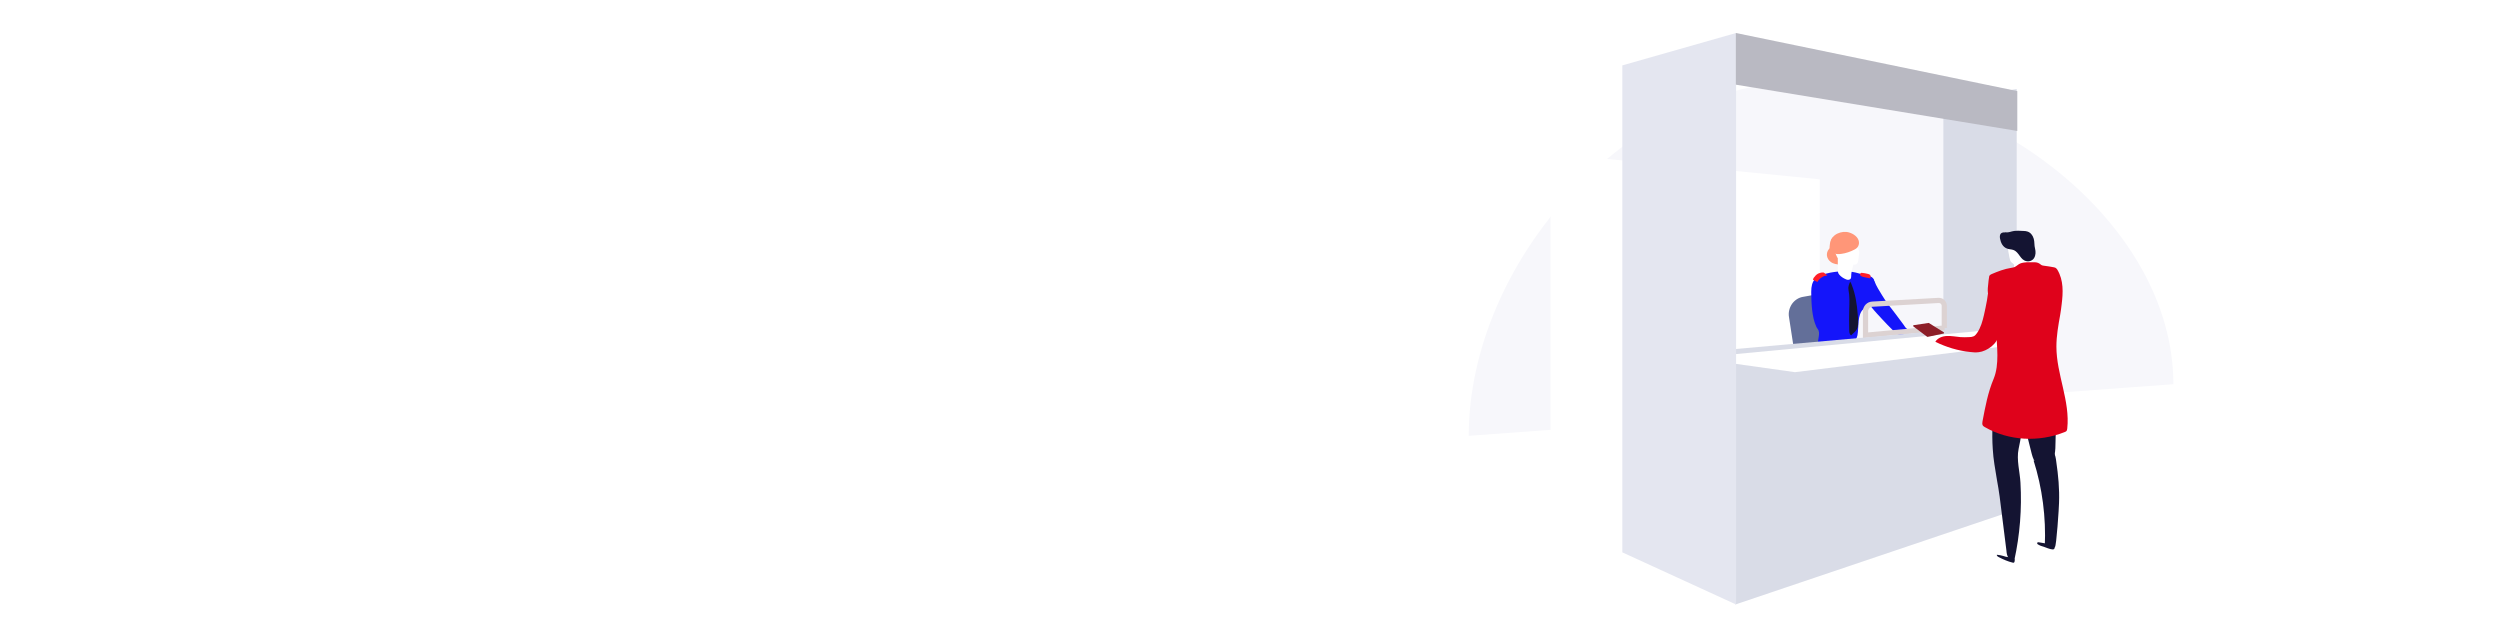 <svg fill="none" height="360" viewBox="0 0 1440 360" width="1440" xmlns="http://www.w3.org/2000/svg" xmlns:xlink="http://www.w3.org/1999/xlink"><filter id="a" color-interpolation-filters="sRGB" filterUnits="userSpaceOnUse" height="439.627" width="310.113" x="765.104" y="-36.562"><feFlood flood-opacity="0" result="BackgroundImageFix"/><feColorMatrix in="SourceAlpha" type="matrix" values="0 0 0 0 0 0 0 0 0 0 0 0 0 0 0 0 0 0 127 0"/><feOffset dy="4"/><feGaussianBlur stdDeviation="64"/><feColorMatrix type="matrix" values="0 0 0 0 0.039 0 0 0 0 0.039 0 0 0 0 0.51 0 0 0 0.14 0"/><feBlend in2="BackgroundImageFix" mode="normal" result="effect1_dropShadow"/><feBlend in="SourceGraphic" in2="effect1_dropShadow" mode="normal" result="shape"/></filter><filter id="b" color-interpolation-filters="sRGB" filterUnits="userSpaceOnUse" height="442.744" width="310.113" x="866.075" y="-30.073"><feFlood flood-opacity="0" result="BackgroundImageFix"/><feColorMatrix in="SourceAlpha" type="matrix" values="0 0 0 0 0 0 0 0 0 0 0 0 0 0 0 0 0 0 127 0"/><feOffset dy="4"/><feGaussianBlur stdDeviation="64"/><feColorMatrix type="matrix" values="0 0 0 0 0.039 0 0 0 0 0.039 0 0 0 0 0.51 0 0 0 0.1 0"/><feBlend in2="BackgroundImageFix" mode="normal" result="effect1_dropShadow"/><feBlend in="SourceGraphic" in2="effect1_dropShadow" mode="normal" result="shape"/></filter><filter id="c" color-interpolation-filters="sRGB" filterUnits="userSpaceOnUse" height="280.778" width="454.45" x="847.904" y="61.593"><feFlood flood-opacity="0" result="BackgroundImageFix"/><feColorMatrix in="SourceAlpha" type="matrix" values="0 0 0 0 0 0 0 0 0 0 0 0 0 0 0 0 0 0 127 0"/><feOffset dy="4"/><feGaussianBlur stdDeviation="64"/><feColorMatrix type="matrix" values="0 0 0 0 0.039 0 0 0 0 0.039 0 0 0 0 0.51 0 0 0 0.47 0"/><feBlend in2="BackgroundImageFix" mode="normal" result="effect1_dropShadow"/><feBlend in="SourceGraphic" in2="effect1_dropShadow" mode="normal" result="shape"/></filter><filter id="d" color-interpolation-filters="sRGB" filterUnits="userSpaceOnUse" height="23.46" width="28.903" x="1100.64" y="186.522"><feFlood flood-opacity="0" result="BackgroundImageFix"/><feColorMatrix in="SourceAlpha" type="matrix" values="0 0 0 0 0 0 0 0 0 0 0 0 0 0 0 0 0 0 127 0"/><feOffset dy="4"/><feGaussianBlur stdDeviation="4.5"/><feColorMatrix type="matrix" values="0 0 0 0 0.039 0 0 0 0 0.039 0 0 0 0 0.51 0 0 0 0.14 0"/><feBlend in2="BackgroundImageFix" mode="normal" result="effect1_dropShadow"/><feBlend in="SourceGraphic" in2="effect1_dropShadow" mode="normal" result="shape"/></filter><clipPath id="e"><path d="m0 0h1440v360h-1440z"/></clipPath><g clip-path="url(#e)"><path d="m1041.65 46.703c-104.67 0-195.65 104.915-195.65 204.328l405.87-29.723c0-92.391-105.54-174.605-210.22-174.605z" fill="#f7f7fb"/><g filter="url(#a)"><path d="m893.104 271.066 54.113-9.118v-172.264l-21.154-2.097c-17.652-1.749-32.959 12.116-32.959 29.854z" fill="#fff"/></g><g filter="url(#b)"><path d="m994.076 280.671 54.114-9.117v-172.264l-54.114-5.363z" fill="#fff"/></g><path d="m1060.09 152.235c-1.94.214-4.1-.215-5.6-1.394-2.48-1.824-2.91-5.042-1.08-7.294.86-1.073 2.05-1.287 3.12-.322 1.19 1.073 1.08 2.467 1.3 3.861.54 1.824 1.18 3.54 2.26 5.149z" fill="#ff9678"/><path d="m1161.63 234.935-42.25-6.436v-170.87l42.25-6.329z" fill="#d9dce7"/><path d="m992.719 324.927-2.91-1.394v-294.758l2.91-.429z" fill="#1414fa"/><path d="m1060.31 218.202-23.39 6.435-6.47-42.047c-.43-2.574.21-5.255 1.72-7.508 1.51-2.145 3.78-3.647 6.25-4.076l10.24-1.823c2.16-.429 4.21 1.072 4.53 3.325z" fill="#636f99"/><path d="m1060.74 152.878c1.72.107 3.99-.751 4.31-2.574.43-2.36-.65-3.111-2.37-4.183-.65-.429-1.3-.966-1.94-1.502-.87-.751-1.62-1.716-2.05-2.789-.54-1.287.32-1.931.43-3.218.11-.751-.11-1.609-.75-2.038-.87-.536-2.38-.322-3.02.429-.87.966-1.3 2.896-1.4 4.184-.44 3.003.21 6.114 2.04 8.581 1.08 1.394 2.48 2.681 4.21 3.11.11-.107.32-.107.54 0z" fill="#ff9678"/><path d="m1078.52 160.064c-1.29-1.394-3.01-1.394-4.63-1.716-2.37-.536-4.53-1.394-6.9-1.716-5.71-.858-11.43-.107-16.92 1.394-2.05.537-3.56 1.502-4.64 2.682-1.62 1.824-2.16 4.291-2.16 7.294v.751c.11 6.114.33 13.729 2.91 19.414.22.537.54.966.87 1.395 1.83 2.467-.43 6.328.21 8.795.65 2.467 4.31 2.682 6.47 2.682 2.8.107 5.61.107 8.3-.644 3.77-.965 7.01-3.325 7.87-7.294.86-4.505-.22-11.691 3.34-15.016 3.56-3.326 6.36-8.474 6.68-13.516-.1-1.394-.32-3.325-1.4-4.505z" fill="#1415fa"/><path d="m1061.28 147.944c.86.643 1.51 1.609 2.48 1.93 1.07.322 1.94.751 2.91 1.288.32.214.64.321.75.643.22.322.11.751 0 1.18-.32 1.609-.97 3.325-1.08 4.934-.11.965.22 2.789-1.08 3.111-.64.322-1.5.107-2.15-.215-1.3-.536-2.59-1.394-3.56-2.467-1.08-1.18-.97-2.038-.97-3.647 0-2.145 0-4.29 0-6.436 0-.107 0-.214 0-.214 0-.107.22-.215.32-.322.97-.536 1.73-.214 2.38.215z" fill="#fff"/><path d="m1097.71 188.811.11.107c.54.537 1.4.859 1.51 1.717.11.536-.22.965-.54 1.394-.32.322-.86.536-1.29.751-.97.429-1.94.751-2.92.644-1.83-.108-3.23-2.146-4.41-3.326-2.05-2.038-3.99-3.968-5.93-6.114-4.1-4.505-9.6-9.761-10.89-15.875-.22-1.287.11-2.359 0-3.539 0-.429-.22-.644-.22-1.073 0-.536.43-1.18.76-1.609.32-.429.65-.858.97-1.287.21-.214.32-.536.65-.643.43-.322 1.07-.322 1.61-.322.43 0 .97.107 1.3.322.75.429.97 1.287 1.29 2.038 1.08 2.896 2.8 5.47 4.42 8.151.97 1.609 2.05 3.218 3.12 4.72 3.13 4.076 6.26 8.045 9.17 12.121.54.643.75 1.287 1.29 1.823z" fill="#1415fa"/><path d="m1067.42 136.681c.32.429.75.858 1.08 1.287.11.215.32.429.54.644.1.107.32.214.43.322.75.75.97 2.038.86 3.11 0 .322-.11.644 0 1.073s.32.858.43 1.287c.33.858.11 1.823 0 2.681-.11.966-.32 1.931-.43 3.004-.11.643-.22 1.287-.65 1.716-.43.536-1.29.751-1.94.644-1.29 0-3.12 0-4.2-.751-.86-.537-1.29-1.609-1.62-2.575-.54.751-1.83.751-2.58.215-.76-.536-1.3-1.394-1.62-2.253-.43-.965-.86-1.93-.76-2.896 0-1.287.65-2.467 1.3-3.432 1.08-1.609 2.48-3.003 4.2-3.754 1.73-.751 3.77-.966 5.5-.107" fill="#fff"/><path d="m1063.22 143.761c.75-1.287 2.26-1.931 3.66-1.824.11 0 .33 0 .43.108.11.107.22.214.22.321 0 .108-.22.215-.32.215-.11 0-.33 0-.44 0-1.29 0-2.58.429-3.55 1.18z" fill="#000"/><path d="m1055.99 145.477c.54.429 1.19.751 1.94.858.87.107 1.73 0 2.7-.107 2.59-.322 5.28-1.287 7.54-2.467.65-.322 1.3-.751 1.73-1.288.65-.858.97-1.93.86-3.11-.32-2.789-3.12-4.72-5.71-5.471-2.16-.643-4.64-.321-6.68.644-2.27 1.073-3.56 2.789-3.89 5.256-.21 2.038.11 4.398 1.51 5.685z" fill="#ff9678"/><path d="m1044.46 160.494c-.11.214-.11.322-.21.536v.107h.1c.87.429 1.73.858 2.48 1.287-.11 0 .86-1.287.97-1.394.43-.429.86-.858 1.4-1.18s1.08-.643 1.62-.858c.22-.107.43-.107.76-.107.32-.107.64-.215.97-.215-.44-.429-.97-.858-1.41-1.18-.32-.214-.54-.536-.97-.536s-.97 0-1.4.107c-.86.215-1.72.537-2.48 1.18-.43.322-.75.751-1.07 1.18-.44.322-.54.644-.76 1.073z" fill="#ff1e28"/><path d="m1070.01 180.659c.11 1.18.21 2.253.21 3.433.11 1.93.22 3.968-.75 5.684-.76 1.395-2.16 2.253-3.24 3.433-.86-.536-1.07-1.824-1.07-2.789-.11-4.076-.11-8.045 0-12.121.1-3.861.32-7.615-.43-11.369-.33-1.502.32-3.326.97-4.72.43.644.75 1.287.97 2.038 2.04 5.149 2.91 10.833 3.34 16.411z" fill="#141432"/><path d="m1071.95 157.169c.32-.107 4.42.429 5.06 1.073.33.214.43.643.43.965s-.1.751-.1 1.073c0 .107 0 .107-3.67-.644-3.56-.751-1.94-2.36-1.72-2.467z" fill="#ff1e28"/><path d="m1120.03 188.919-45.49 4.183v-13.73c0-2.252 1.72-4.076 3.98-4.183l38.06-2.145c.86 0 1.72.214 2.37.858.64.644.97 1.502.97 2.36v12.657z" stroke="#dcd2d2" stroke-miterlimit="10" stroke-width="3"/><path d="m1160.88 293.714-161.369 54.49v-147.165l161.369-14.373z" fill="#d9dce7"/><g filter="url(#c)"><path d="m1033.9 210.37-57.996-8.152 175.166-16.625 23.28 7.401z" fill="#fff"/></g><path d="m1110.95 186-8.63 1.287c-.21 0-.32.107-.32.322 0 .107 0 .322.11.429l7.87 5.899c.1.108.21.108.32.108l9.16-1.931c.11 0 .33-.107.33-.322 0-.107 0-.322-.22-.429z" fill="#8c1e28"/><g filter="url(#d)"><path d="m1113.92 191.611c.54-.214 1.08 0 1.61.215.36.149.76.282 1.16.419.87.293 1.8.606 2.58 1.143.54.103 1.05.29 1.22.691.54 1.18-3.23 2.467-3.99 2.575-.09.015-.18.031-.27.046-.53.09-.99.168-1.45.168-.27 0-.57.027-.86.054-.3.027-.6.054-.86.054-.11 0-.22.001-.33.003-.8.012-1.69.025-2.26-.54-.43-.429-.65-.965-.76-1.501-.1-.322-.1-.751.11-1.073.18-.445.66-.521 1.12-.595.1-.015.19-.03.28-.049 1.12-.1 2.23-.201 3.43-.213-.25-.31-.49-.639-.73-.968-.11-.107-.22-.214-.11-.321 0-.108.11-.108.11-.108z" fill="#fff"/></g><path d="m999.993 348.189-65.539-30.033v-280.492l65.539-18.664z" fill="#e4e6f0"/><path d="m1161.96 75.434-162.115-26.655v-29.779l162.115 33.48z" fill="#b9b9c2"/><path d="m1157.11 320.959c-1.19-.107-2.16-.322-3.34-.751-1.08-.322-2.27-.536-3.35-.644-.1 0-.21 0-.21 0-.11.108-.11.215 0 .322.21.537.64.858 1.18 1.073 2.48 1.287 5.18 2.467 7.87 3.11.22.108.54.108.76 0 .64-.429.54-2.037 0-2.574-.65-.536-1.94-.536-2.91-.536.1 0 .1 0 0 0z" fill="#141432"/><path d="m1182.11 316.455h.22c.22 0 .43 0 .65-.108.21-.107.32-.321.43-.536.21-.644.43-1.609-.22-2.145-.64-.537-1.72-.537-2.48-.429-.97.107-2.04-.215-3.02-.322-1.07-.215-2.15-.322-3.23-.536-.32-.108-.75-.108-.97.214-.11.215-.11.429 0 .644.11.214.32.321.54.429.97.643 2.16.965 3.23 1.287 1.51.536 3.13 1.287 4.85 1.502z" fill="#141432"/><path d="m1170.9 148.159c.11 1.716-.32 3.111-1.4 4.612-.86 1.287-.21 2.682-.43 4.076-.21 1.18-1.4 2.038-2.59 2.253-1.18.107-2.37-.429-3.34-1.287-1.72-1.609-1.83-4.184-3.55-5.9-.44-.429-1.08-.751-1.41-1.287-.32-.429-.43-.965-.53-1.502-.22-.858-.44-1.716-.54-2.681-.43-1.931-.87-4.076.1-5.685.76-1.395 2.27-1.931 3.56-2.682 1.19-.751 2.26-1.394 3.77-1.18 2.81.429 4.21 3.647 5.18 6.329.54 1.609 1.08 3.218 1.18 4.934z" fill="#fff"/><path d="m1160.34 176.691c0 5.256-.11 9.654 1.19 14.695 1.61 6.114 3.23 12.335 4.85 18.449.32 1.18.86 2.682 2.15 2.896 1.73.322 2.7-1.823 3.02-3.539 1.73-9.868 2.37-19.951 2.05-29.926-.32-9.011-2.48-18.021-2.59-27.138 0 0-4.96 0-5.5-.107-1.72-.107-3.45-.215-5.06-.107-1.08 3.539-1.4 7.401-.97 11.048.54 4.612.75 9.117.86 13.729z" fill="#fff"/><path d="m1150.21 276.231c-.97-5.899-2.05-11.692-2.37-17.484-.65-9.546-.11-19.2 1.4-28.639.97-5.792 1.61-18.449 7.54-21.667 3.13-1.716 7.23-1.287 10.03.965 4.85 4.076 3.99 11.477 2.91 17.484-.86 4.72-2.8 9.117-3.77 13.837-1.19 6.007-1.94 12.013-3.24 17.913-1.29 6.221.76 13.193 1.08 19.414.86 15.017-.32 30.034-3.56 44.729-1.29.429-2.8-.429-3.45-1.609-.75-1.18-.97-2.574-1.07-3.969-1.3-10.297-2.59-20.701-3.89-30.999-.43-3.217-.97-6.543-1.61-9.975z" fill="#141432"/><path d="m1165.95 244.909c-1.62-5.792-3.02-11.691-3.88-17.483-1.08-6.972-.33-15.875 6.68-19.415 5.93-3.003 10.56.965 12.29 6.865 3.34 11.799 3.45 24.027 3.02 36.147-.22 4.398.32 10.298-1.73 14.266-2.16 4.184-6.9 5.042-9.92 1.073-1.4-1.823-1.94-4.183-2.48-6.329-1.18-5.148-2.58-10.082-3.98-15.124z" fill="#141432"/><path d="m1182.87 195.891c.86-7.187 1.72-14.266 2.69-21.453.65-5.363 2.16-15.231-3.77-18.127-2.05-1.073-4.42-1.18-6.79-1.18-4.85 0-9.7.214-14.55.643-3.88.322-8.52.215-11.54 3.218-1.61 1.609-2.37 3.969-2.48 6.222-.1 3.754.33 7.83.54 11.584.11 1.502.65 2.681.87 4.183.32 1.931.64 3.754.86 5.685.86 5.363 2.37 10.512 3.23 15.875.76 4.72 1.08 9.01 5.82 11.584 3.99 2.146 8.95 1.502 13.48.858 3.88-.536 7.65-1.287 9.27-5.255.75-1.824 1.08-3.862 1.29-5.9.43-2.681.76-5.363 1.08-7.937z" fill="#ff9678"/><path d="m1155.27 133.786c1.73.322 3.13-.536 4.85-.751 1.84-.215 3.67-.107 5.5 0 .76 0 1.51.107 2.16.322 1.83.536 3.12 2.252 3.66 4.183.54 1.823.22 3.754.76 5.685.43 1.716.43 3.754-.54 5.363-.86 1.502-2.8 2.253-4.53 1.824-3.56-.751-3.99-5.149-7.44-6.436-1.18-.429-2.58-.322-3.77-.858-2.26-.858-3.45-3.218-3.88-5.578-.22-1.073-.22-2.252.43-3.003.65-.644 1.62-.751 2.48-.644.11-.214.22-.107.32-.107z" fill="#141432"/><path d="m1152.69 174.867c0-2.467-.33-4.934-1.08-7.294-.32-1.072-.86-2.038-.97-3.11-.11-1.073-.65-2.896-1.94-3.111-1.73-.214-2.37 2.682-2.8 3.862-.76 2.467-.97 5.255-1.41 7.83-.53 2.789-1.07 5.577-1.72 8.366-.86 3.647-1.83 7.294-3.99 10.405-.54.751-1.18 1.609-2.05 1.93-.75.322-1.61.429-2.48.429-1.72.108-3.34.108-5.06 0-2.59-.214-5.18-.75-7.76-.643-2.59.107-5.29 1.073-6.69 3.325 6.26 3.111 13.05 5.149 20.05 5.9 1.62.214 3.34.321 4.96.107 4.74-.537 11.1-4.934 11.43-10.19.11-.966-.33-1.824-.43-2.789-.22-1.502.21-2.896.43-4.398.75-3.432 1.51-6.972 1.51-10.619z" fill="#df021b"/><path d="m1171.33 265.183c5.07 15.982 7.23 32.822 6.47 49.555 1.94.107 3.88.215 5.82.322.87 0 2.38-23.169 2.38-25.314.32-8.259-.44-15.875-1.62-24.027-.22-1.823-.54-3.647-1.4-5.149-1.94-3.432-5.18-3.003-7.66-.536-1.51 1.502-2.48 3.54-3.45 5.471" fill="#141432"/><path d="m1184.49 199.645c0 15.982 7.97 31.32 6.25 47.195-.11.537-.11 1.073-.54 1.502-.22.214-.65.429-.97.536-14.77 5.9-32.12 5.149-46.03-2.896-.43-.322-.97-.536-1.18-1.072-.33-.644-.22-1.395-.11-2.146 1.61-8.473 3.12-16.733 6.47-24.67 3.34-8.152 1.83-18.771 1.4-27.245-.11-1.394 0-3.003-.43-4.29-.44-1.288-.76-2.575-.97-3.969-.65-3.325-1.41-6.758-2.38-9.976-.32-1.287-.75-2.574-.97-3.968-.21-1.824 0-3.54.22-5.363.11-1.18.21-2.253.43-3.433 0-.429.11-.965.43-1.287.22-.322.65-.429.97-.644 3.77-1.608 7.33-3.003 11.43-3.646.64-.108 1.18-.215 1.83-.429 1.19-.537 2.05-1.502 3.23-2.038 1.3-.537 2.59-.644 3.99-.751h3.88c1.08 0 2.27.107 3.24.751.43.214.75.643 1.18.858.54.321 1.19.321 1.73.429 1.83.214 3.55.536 5.39.858.43.107.97.214 1.29.536.32.215.54.536.76.858 3.66 6.114 3.34 13.194 2.47 20.058-.21 2.038-.53 4.076-.86 6.114-1.08 6.007-2.15 12.014-2.15 18.128z" fill="#df021b"/></g></svg>